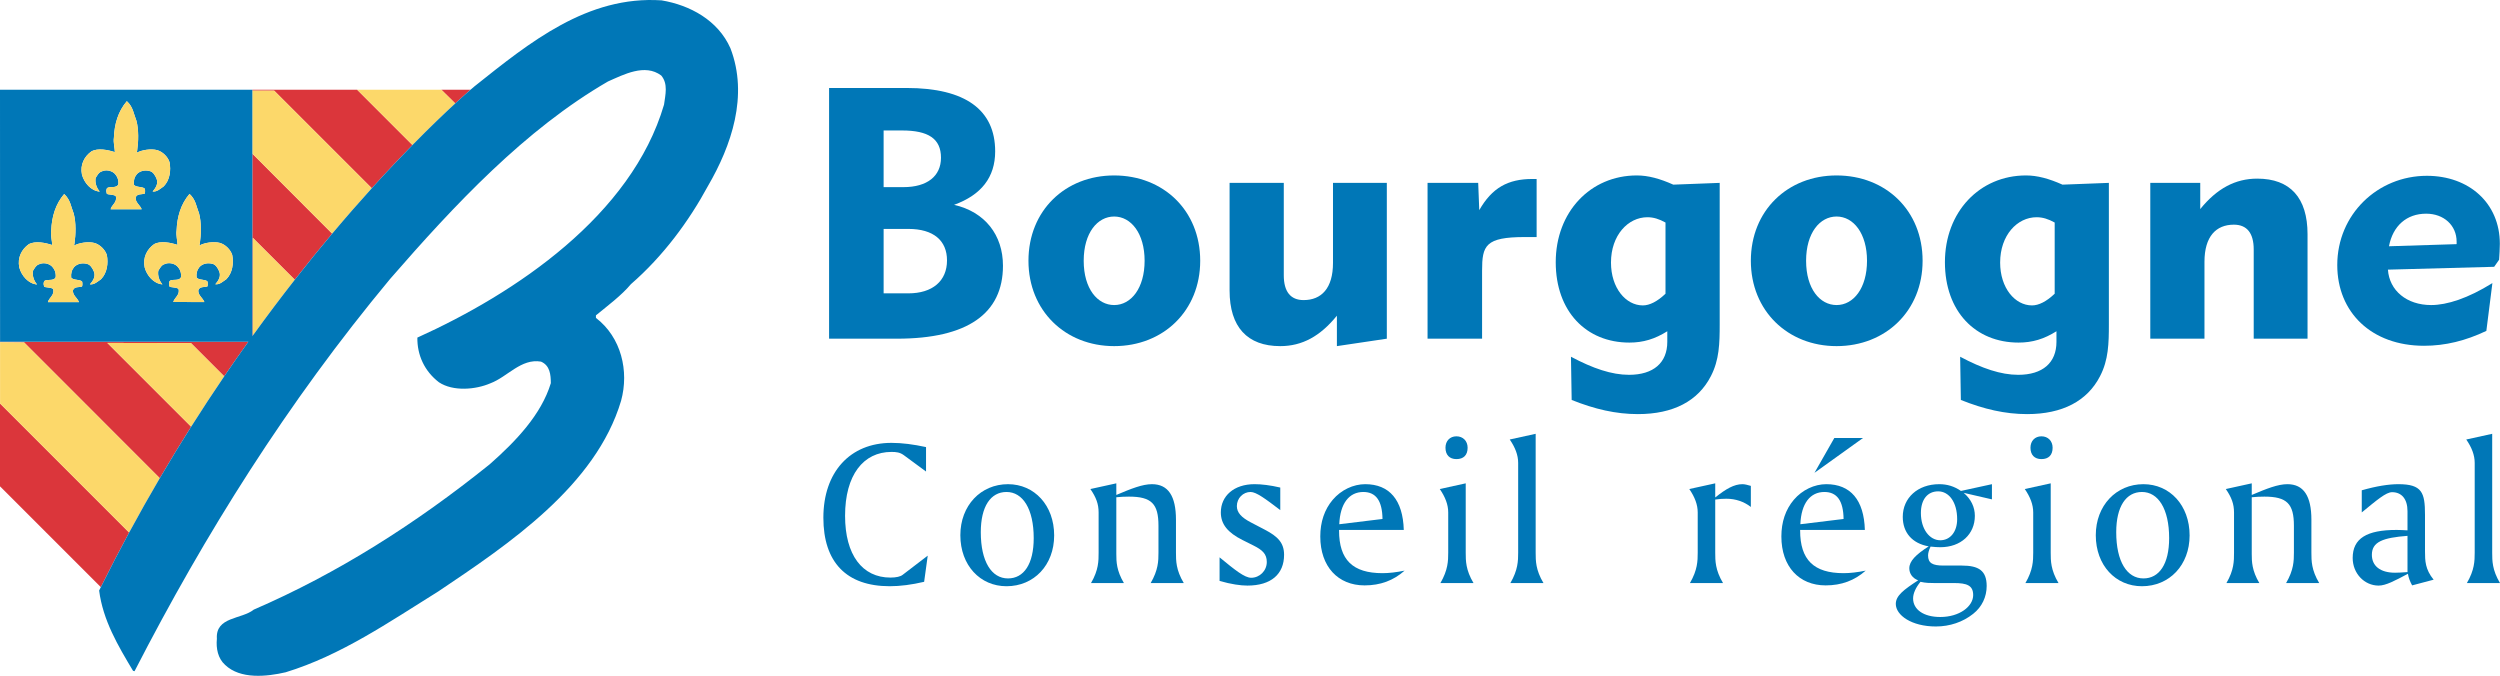 <?xml version="1.0" encoding="utf-8"?>
<!-- Generator: Adobe Illustrator 12.0.0, SVG Export Plug-In . SVG Version: 6.00 Build 51448)  -->
<!DOCTYPE svg PUBLIC "-//W3C//DTD SVG 1.1//EN" "http://www.w3.org/Graphics/SVG/1.1/DTD/svg11.dtd">
<svg  version="1.1" id="Calque_1" xmlns:x="http://ns.adobe.com/Extensibility/1.0/" xmlns:i="http://ns.adobe.com/AdobeIllustrator/10.0/" xmlns:graph="http://ns.adobe.com/Graphs/1.0/"
	 xmlns="http://www.w3.org/2000/svg" xmlns:xlink="http://www.w3.org/1999/xlink" xmlns:a="http://ns.adobe.com/AdobeSVGViewerExtensions/3.0/"
	 width="541.707" height="146.432" viewBox="0 0 541.707 146.432"
	 style="overflow:visible;enable-background:new 0 0 541.707 146.432;" xml:space="preserve">
<g>
	<path style="fill:none;" d="M404.549,56.508c0-5.908-2.916-9.592-6.598-9.592c-3.61,0-6.602,3.532-6.602,9.592
		c0,6.063,2.991,9.592,6.602,9.592C401.633,66.1,404.549,62.417,404.549,56.508z"/>
	<path style="fill:none;" d="M349.073,56.892c0,5.525,3.218,9.285,6.903,9.285c1.458,0,3.146-0.845,4.911-2.534V48.22
		c-1.381-0.768-2.609-1.15-3.912-1.15C352.755,47.069,349.073,50.981,349.073,56.892z"/>
	<path style="fill:none;" d="M395.316,106.604c-3.065,0-5.025,2.467-5.21,6.989l9.365-1.14
		C399.425,108.523,398.054,106.604,395.316,106.604z"/>
	<path style="fill:none;" d="M295.406,106.604c-3.061,0-5.025,2.467-5.21,6.989l9.366-1.14
		C299.516,108.523,298.146,106.604,295.406,106.604z"/>
	<path style="fill:none;" d="M414.535,129.674c0,2.375,2.239,4.019,5.894,4.019c4.155,0,7.125-2.285,7.125-4.749
		c0-2.101-1.372-2.606-4.158-2.606h-4.293c-0.822,0-1.828,0-2.968-0.27C415.083,127.343,414.535,128.623,414.535,129.674z"/>
	<path style="fill:none;" d="M218.095,106.604c-3.425,0-5.574,3.109-5.574,8.723c0,6.353,2.332,10.008,5.895,10.008
		c3.427,0,5.572-3.106,5.572-8.726C223.988,110.259,221.613,106.604,218.095,106.604z"/>
	<path style="fill:none;" d="M241.418,46.916c-3.606,0-6.598,3.532-6.598,9.592c0,6.063,2.992,9.592,6.598,9.592
		c3.685,0,6.6-3.684,6.6-9.592C248.017,50.6,245.103,46.916,241.418,46.916z"/>
	<path style="fill:none;" d="M203.896,34.177c0-4.144-2.761-5.908-8.438-5.908h-3.991v12.277h4.296
		C200.905,40.547,203.896,38.169,203.896,34.177z"/>
	<path style="fill:none;" d="M419.971,106.467c-2.285,0-3.746,1.737-3.746,4.704c0,3.471,1.871,5.895,4.204,5.895
		c2.101,0,3.653-1.781,3.653-4.567C424.082,108.798,422.3,106.467,419.971,106.467z"/>
	<path style="fill:none;" d="M205.2,56.432c0-4.297-2.915-6.829-8.364-6.829h-5.37v13.962h5.37
		C202.055,63.565,205.2,60.881,205.2,56.432z"/>
	<path style="fill:none;" d="M433.396,56.892c0,5.525,3.227,9.285,6.908,9.285c1.458,0,3.145-0.845,4.911-2.534V48.22
		c-1.381-0.768-2.609-1.15-3.912-1.15C437.083,47.069,433.396,50.981,433.396,56.892z"/>
	<path style="fill:none;" d="M532.308,52.364c0-3.528-2.762-6.063-6.599-6.063c-4.222,0-7.213,2.611-8.059,7.059l14.658-0.458
		V52.364z"/>
	<path style="fill:none;" d="M513.943,120.218c0,2.419,1.828,3.88,5.023,3.88c0.594,0,1.463-0.043,2.697-0.134v-7.856
		C516.362,116.518,513.943,117.387,513.943,120.218z"/>
	<path style="fill:none;" d="M464.127,106.604c-3.424,0-5.576,3.109-5.576,8.723c0,6.353,2.33,10.008,5.892,10.008
		c3.428,0,5.574-3.106,5.574-8.726C470.016,110.259,467.642,106.604,464.127,106.604z"/>
	<path style="fill:#0077B7;" d="M192.936,125.152c-6.077,0-9.823-4.888-9.823-13.384c0-8.861,3.977-13.844,10.05-13.844
		c1.053,0,1.828,0.094,2.65,0.684l4.842,3.565v-5.298c-2.739-0.594-5.207-0.913-7.492-0.913c-8.997,0-14.754,6.35-14.754,16.215
		c0,9.641,4.978,14.848,14.39,14.848c2.238,0,4.751-0.321,7.444-0.957l0.779-5.668l-5.436,4.158
		C195.129,124.925,194.217,125.152,192.936,125.152z"/>
	<path style="fill:#0077B7;" d="M218.416,104.914c-5.895,0-10.325,4.615-10.325,11.056c0,6.534,4.293,11.056,10.003,11.056
		c5.94,0,10.324-4.569,10.324-11.013C228.419,109.483,224.126,104.914,218.416,104.914z M218.416,125.334
		c-3.563,0-5.895-3.655-5.895-10.008c0-5.613,2.149-8.723,5.574-8.723c3.518,0,5.893,3.655,5.893,10.004
		C223.988,122.228,221.844,125.334,218.416,125.334z"/>
	<path style="fill:#0077B7;" d="M254.812,112.635c0-5.165-1.691-7.722-5.208-7.722c-2.054,0-4.474,0.96-7.717,2.333v-2.516
		l-5.621,1.236c1.233,1.78,1.784,3.241,1.784,5.068v8.728c0,1.78,0,3.747-1.646,6.575h7.126c-1.597-2.694-1.644-4.61-1.644-6.304
		v-12.287c0.912-0.094,1.827-0.137,2.739-0.137c4.889,0,6.395,1.553,6.395,6.302v5.851c0,1.78-0.044,3.747-1.688,6.575h7.171
		c-1.691-2.828-1.691-4.84-1.691-6.575V112.635z"/>
	<path style="fill:#0077B7;" d="M274.08,114.783l-3.06-1.599c-2.012-1.052-3.013-2.101-3.013-3.519c0-1.737,1.37-3.062,2.968-3.062
		c1.235,0,3.197,1.464,6.439,3.928v-4.886c-2.146-0.503-4.066-0.732-5.573-0.732c-4.477,0-7.308,2.557-7.308,6.121
		c0,2.559,1.509,4.389,4.704,5.983l2.376,1.19c1.919,0.961,2.879,1.825,2.879,3.562c0,1.919-1.555,3.425-3.382,3.425
		c-1.413,0-3.473-1.643-6.849-4.426v5.113c2.555,0.73,4.567,1.006,6.028,1.006c5.119,0,7.949-2.469,7.949-6.67
		C278.238,117.612,276.866,116.242,274.08,114.783z"/>
	<path style="fill:#0077B7;" d="M290.151,114.963v-0.134h14.025c-0.185-6.486-3.108-9.916-8.361-9.916
		c-2.558,0-5.208,1.233-7.035,3.382c-1.782,2.103-2.697,4.795-2.697,7.946c0,6.534,3.84,10.602,9.593,10.602
		c3.427,0,6.261-1.054,8.68-3.2c-1.779,0.364-3.38,0.552-4.795,0.552C293.121,124.195,290.151,121.312,290.151,114.963z
		 M295.406,106.604c2.74,0,4.11,1.919,4.156,5.85l-9.366,1.14C290.381,109.071,292.345,106.604,295.406,106.604z"/>
	<path style="fill:#0077B7;" d="M318.008,97.011c0-1.463-1.006-2.47-2.424-2.47c-1.416,0-2.374,1.007-2.374,2.47
		c0,1.555,0.868,2.468,2.374,2.468C317.138,99.479,318.008,98.608,318.008,97.011z"/>
	<path style="fill:#0077B7;" d="M317.595,104.731l-5.619,1.236c1.186,1.734,1.828,3.377,1.828,5.068v8.728
		c0,1.78-0.049,3.747-1.691,6.575h7.171c-1.688-2.828-1.688-4.84-1.688-6.575V104.731z"/>
	<path style="fill:#0077B7;" d="M332.751,93.999l-5.616,1.233c1.186,1.734,1.825,3.376,1.825,5.068v19.463
		c0,1.78-0.046,3.747-1.688,6.575h7.171c-1.691-2.828-1.691-4.84-1.691-6.575V93.999z"/>
	<path style="fill:#0077B7;" d="M371.662,107.792v-3.062l-5.62,1.236c1.188,1.734,1.824,3.377,1.824,5.068v8.728
		c0,1.78-0.042,3.747-1.685,6.575h7.168c-1.688-2.828-1.688-4.84-1.688-6.575v-11.516c0.821-0.134,1.642-0.179,2.421-0.179
		c2.007,0,3.834,0.64,5.297,1.779v-4.564c-0.73-0.23-1.372-0.369-1.827-0.369C375.771,104.914,373.989,105.919,371.662,107.792z"/>
	<polygon style="fill:#0077B7;" points="393.167,102.449 403.674,94.912 397.461,94.912 	"/>
	<path style="fill:#0077B7;" d="M390.059,114.963v-0.134h14.024c-0.183-6.486-3.107-9.916-8.359-9.916
		c-2.558,0-5.208,1.233-7.034,3.382c-1.783,2.103-2.697,4.795-2.697,7.946c0,6.534,3.84,10.602,9.594,10.602
		c3.425,0,6.259-1.054,8.678-3.2c-1.779,0.364-3.377,0.552-4.795,0.552C393.03,124.195,390.059,121.312,390.059,114.963z
		 M395.316,106.604c2.739,0,4.109,1.919,4.155,5.85l-9.365,1.14C390.29,109.071,392.251,106.604,395.316,106.604z"/>
	<path style="fill:#0077B7;" d="M420.199,104.914c-4.658,0-7.902,2.97-7.902,7.079c0,3.382,2.01,5.759,5.619,6.395
		c-2.788,1.785-4.203,3.201-4.203,4.752c0,1.143,0.685,2.148,1.918,2.606c-3.153,2.055-4.843,3.331-4.843,5.116
		c0,2.421,3.382,4.886,8.68,4.886c3.016,0,5.85-0.958,8.086-2.74c1.919-1.509,2.925-3.7,2.925-6.031
		c0-3.334-1.736-4.429-5.392-4.429h-3.974c-2.333,0-3.334-0.505-3.334-2.196c0-0.498,0.18-1.183,0.546-1.916
		c0.824,0.091,1.51,0.137,2.103,0.137c4.474,0,7.489-2.828,7.489-6.805c0-1.875-0.821-3.61-2.422-4.979l6.123,1.416v-3.291
		l-6.716,1.463C423.442,105.374,421.935,104.914,420.199,104.914z M419.103,126.337h4.293c2.787,0,4.158,0.506,4.158,2.606
		c0,2.464-2.97,4.749-7.125,4.749c-3.655,0-5.894-1.643-5.894-4.019c0-1.052,0.548-2.331,1.599-3.606
		C417.275,126.337,418.281,126.337,419.103,126.337z M420.429,117.066c-2.333,0-4.204-2.424-4.204-5.895
		c0-2.967,1.461-4.704,3.746-4.704c2.328,0,4.111,2.332,4.111,6.032C424.082,115.285,422.53,117.066,420.429,117.066z"/>
	<path style="fill:#0077B7;" d="M444.766,97.011c0-1.463-1.004-2.47-2.419-2.47c-1.417,0-2.379,1.007-2.379,2.47
		c0,1.555,0.873,2.468,2.379,2.468C443.899,99.479,444.766,98.608,444.766,97.011z"/>
	<path style="fill:#0077B7;" d="M444.354,104.731l-5.617,1.236c1.188,1.734,1.825,3.377,1.825,5.068v8.728
		c0,1.78-0.043,3.747-1.689,6.575h7.171c-1.69-2.828-1.69-4.84-1.69-6.575V104.731z"/>
	<path style="fill:#0077B7;" d="M464.442,104.914c-5.892,0-10.32,4.615-10.32,11.056c0,6.534,4.292,11.056,10.005,11.056
		c5.938,0,10.323-4.569,10.323-11.013C474.45,109.483,470.152,104.914,464.442,104.914z M464.442,125.334
		c-3.562,0-5.892-3.655-5.892-10.008c0-5.613,2.152-8.723,5.576-8.723c3.516,0,5.89,3.655,5.89,10.004
		C470.016,122.228,467.87,125.334,464.442,125.334z"/>
	<path style="fill:#0077B7;" d="M500.841,112.635c0-5.165-1.689-7.722-5.204-7.722c-2.058,0-4.479,0.96-7.723,2.333v-2.516
		l-5.619,1.236c1.236,1.78,1.779,3.241,1.779,5.068v8.728c0,1.78,0,3.747-1.643,6.575h7.125c-1.597-2.694-1.643-4.61-1.643-6.304
		v-12.287c0.915-0.094,1.828-0.137,2.74-0.137c4.889,0,6.397,1.553,6.397,6.302v5.851c0,1.78-0.046,3.747-1.693,6.575h7.173
		c-1.69-2.828-1.69-4.84-1.69-6.575V112.635z"/>
	<path style="fill:#0077B7;" d="M525.455,111.493c0-4.749-0.639-6.579-5.755-6.579c-2.101,0-4.752,0.411-7.948,1.326v4.795
		c3.29-2.691,5.253-4.388,6.575-4.388c2.056,0,3.336,1.465,3.336,4.115v4.158c-0.824-0.048-1.646-0.091-2.375-0.091
		c-6.444,0-9.502,1.825-9.502,6.074c0,3.38,2.558,5.986,5.619,5.986c1.553,0,3.519-1.051,6.35-2.56
		c0.139,0.866,0.455,1.69,0.913,2.515l4.658-1.233c-1.825-2.239-1.87-4.067-1.87-6.168V111.493z M521.663,123.964
		c-1.233,0.09-2.103,0.134-2.697,0.134c-3.195,0-5.023-1.461-5.023-3.88c0-2.831,2.419-3.7,7.72-4.11V123.964z"/>
	<path style="fill:#0077B7;" d="M534.533,126.337h7.174c-1.691-2.828-1.691-4.84-1.691-6.575V93.999l-5.62,1.233
		c1.191,1.734,1.829,3.376,1.829,5.068v19.463C536.225,121.542,536.182,123.509,534.533,126.337z"/>
	<path style="fill:#0077B7;" d="M217.325,57.582c0-6.677-3.913-11.665-10.591-13.199c5.911-2.147,8.903-5.983,8.903-11.586
		c0-8.977-6.445-13.733-19.183-13.733h-16.806v54.324h14.733C209.653,73.387,217.325,67.941,217.325,57.582z M191.466,28.27h3.991
		c5.677,0,8.438,1.764,8.438,5.908c0,3.992-2.991,6.37-8.134,6.37h-4.296V28.27z M191.466,49.603h5.37
		c5.449,0,8.364,2.531,8.364,6.829c0,4.45-3.146,7.133-8.364,7.133h-5.37V49.603z"/>
	<path style="fill:#0077B7;" d="M241.418,38.016c-10.588,0-18.569,7.595-18.569,18.492c0,10.819,7.981,18.491,18.569,18.491
		c10.666,0,18.647-7.671,18.647-18.491C260.065,45.611,252.083,38.016,241.418,38.016z M241.418,66.1
		c-3.606,0-6.598-3.529-6.598-9.592c0-6.061,2.992-9.592,6.598-9.592c3.685,0,6.6,3.684,6.6,9.592
		C248.017,62.417,245.103,66.1,241.418,66.1z"/>
	<path style="fill:#0077B7;" d="M277.404,74.999c4.76,0,8.672-2.146,12.279-6.597v6.597l10.818-1.611V39.626h-11.664v17.341
		c0,5.527-2.532,8.056-6.369,8.056c-2.839,0-4.294-1.841-4.294-5.371V39.626H266.43v23.326
		C266.43,70.856,270.27,74.999,277.404,74.999z"/>
	<path style="fill:#0077B7;" d="M332.96,51.365V38.782h-0.922c-5.293,0-8.747,1.918-11.509,6.752l-0.229-5.908h-10.974v33.761
		h11.816V58.655c0-5.449,0.691-7.29,9.283-7.29H332.96z"/>
	<path style="fill:#0077B7;" d="M370.709,81.522c1.841-3.532,1.919-7.134,1.919-11.278V39.626l-10.053,0.384
		c-2.914-1.305-5.448-1.995-7.901-1.995c-10.053,0-17.573,7.902-17.573,18.798c0,10.664,6.599,17.419,15.961,17.419
		c2.992,0,5.522-0.768,8.212-2.456v2.301c0,4.53-2.997,7.139-8.29,7.139c-3.76,0-7.827-1.383-12.584-3.917l0.153,9.365
		c4.987,1.996,9.589,3.066,14.35,3.066C362.575,89.731,367.948,86.895,370.709,81.522z M360.887,63.643
		c-1.764,1.688-3.453,2.534-4.911,2.534c-3.685,0-6.903-3.76-6.903-9.285c0-5.911,3.681-9.822,7.901-9.822
		c1.303,0,2.531,0.382,3.912,1.15V63.643z"/>
	<path style="fill:#0077B7;" d="M416.595,56.508c0-10.897-7.982-18.492-18.644-18.492c-10.591,0-18.571,7.595-18.571,18.492
		c0,10.819,7.979,18.491,18.571,18.491C408.613,74.999,416.595,67.327,416.595,56.508z M391.35,56.508
		c0-6.061,2.991-9.592,6.602-9.592c3.682,0,6.598,3.684,6.598,9.592c0,5.909-2.916,9.592-6.598,9.592
		C394.341,66.1,391.35,62.571,391.35,56.508z"/>
	<path style="fill:#0077B7;" d="M456.956,70.244V39.626l-10.05,0.384c-2.919-1.305-5.451-1.995-7.904-1.995
		c-10.056,0-17.571,7.902-17.571,18.798c0,10.664,6.596,17.419,15.958,17.419c2.995,0,5.525-0.768,8.209-2.456v2.301
		c0,4.53-2.991,7.139-8.284,7.139c-3.762,0-7.829-1.383-12.584-3.917l0.153,9.365c4.985,1.996,9.593,3.066,14.349,3.066
		c7.675,0,13.045-2.836,15.806-8.209C456.878,77.99,456.956,74.388,456.956,70.244z M445.215,63.643
		c-1.766,1.688-3.453,2.534-4.911,2.534c-3.682,0-6.908-3.76-6.908-9.285c0-5.911,3.687-9.822,7.907-9.822
		c1.303,0,2.531,0.382,3.912,1.15V63.643z"/>
	<path style="fill:#0077B7;" d="M488.34,54.053v19.334h11.664V50.751c0-7.901-3.762-12.045-10.899-12.045
		c-4.757,0-8.747,2.149-12.35,6.598v-5.678H465.93v33.761h11.741v-16.65c0-5.526,2.532-8.055,6.369-8.055
		C486.881,48.683,488.34,50.523,488.34,54.053z"/>
	<path style="fill:#0077B7;" d="M525.246,74.923c4.604,0,8.979-1.075,13.504-3.223l1.309-10.359
		c-5.298,3.3-9.822,4.759-13.279,4.759c-5.292,0-9.051-3.148-9.359-7.674l23.021-0.614l1.07-1.534
		c0.077-1.229,0.158-2.379,0.158-3.453c0-8.825-6.679-14.732-15.809-14.732c-10.666,0-19.416,8.363-19.416,19.336
		C506.446,67.711,513.891,74.923,525.246,74.923z M525.709,46.301c3.837,0,6.599,2.535,6.599,6.063v0.538L517.65,53.36
		C518.495,48.913,521.487,46.301,525.709,46.301z"/>
	<path style="fill:#DB363B;" d="M0.018,87.435L0.015,74.153l5.214,0.054l29.387,29.412c2.256-3.845,4.527-7.564,6.802-11.159
		L23.26,74.308l18.119,0.037l7.199,7.205c1.755-2.579,3.504-5.083,5.241-7.509H0.015L0,19.448v85.931l21.846,21.846
		c2.011-4.05,4.059-7.994,6.133-11.829L0.018,87.435z"/>
	<path style="fill:#DB363B;" d="M54.676,19.647v53.201c0.038-0.052,0.075-0.103,0.112-0.155V51.548l9.079,9.075
		c2.783-3.551,5.496-6.885,8.112-9.998L54.696,33.312L54.676,19.647z"/>
	<path style="fill:#DB363B;" d="M59.408,19.647l21.147,21.145c3.205-3.54,6.166-6.664,8.816-9.367L77.396,19.448h-22.72v0.199
		H59.408z"/>
	<path style="fill:#DB363B;" d="M101.95,19.448h-6.317l3.01,2.963C100.12,21.052,101.243,20.061,101.95,19.448z"/>
	<path style="fill:#FCD86A;" d="M98.643,22.411l-3.01-2.963H77.396l11.975,11.977C93.183,27.538,96.344,24.526,98.643,22.411z"/>
	<path style="fill:#FCD86A;" d="M54.676,19.647l0.02,13.666l17.283,17.313c3.002-3.572,5.875-6.849,8.576-9.834L59.408,19.647
		H54.676z"/>
	<path style="fill:#FCD86A;" d="M54.788,72.693c3.082-4.267,6.119-8.292,9.079-12.07l-9.079-9.075V72.693z"/>
	<path style="fill:#FCD86A;" d="M23.26,74.308l18.157,18.151c2.389-3.774,4.78-7.412,7.16-10.91l-7.199-7.205L23.26,74.308z"/>
	<path style="fill:#FCD86A;" d="M0.015,74.153l0.003,13.282l27.961,27.96c2.188-4.047,4.405-7.971,6.638-11.776L5.229,74.207
		L0.015,74.153z"/>
	<path style="fill:#0077B7;" d="M143.35,0.078c-16.062-1.07-28.562,9.095-40.521,18.62c0,0-0.306,0.253-0.878,0.75
		c-0.707,0.613-1.83,1.604-3.307,2.963c-2.299,2.115-5.46,5.127-9.272,9.014c-2.65,2.703-5.611,5.827-8.816,9.367
		c-2.702,2.985-5.574,6.263-8.576,9.834c-2.616,3.112-5.33,6.447-8.112,9.998c-2.959,3.777-5.997,7.803-9.079,12.07
		c-0.038,0.052-0.075,0.103-0.112,0.155V19.647v-0.199H0l0.015,54.593h53.804c-1.737,2.427-3.486,4.93-5.241,7.509
		c-2.38,3.498-4.771,7.135-7.16,10.91c-2.275,3.595-4.546,7.314-6.802,11.159c-2.233,3.806-4.45,7.729-6.638,11.776
		c-2.074,3.835-4.121,7.779-6.133,11.829c-0.121,0.245-0.245,0.486-0.366,0.732c0.83,6.451,4.069,11.922,7.345,17.393l0.324,0.091
		c15.267-29.703,33.049-58.152,55.388-85.011c13.99-16.092,29.25-32.379,47.201-42.777c3.398-1.491,8.013-3.946,11.538-1.292
		c1.518,1.802,0.904,4.128,0.606,6.314c-7.047,24.026-32.168,40.861-53.448,50.476c-0.052,3.775,1.525,7.262,4.685,9.686
		c3.065,2.021,7.927,1.605,11.144,0.214c3.715-1.399,6.633-5.429,10.959-4.698c1.964,0.849,2.116,2.845,2.134,4.664
		c-2.071,6.839-7.608,12.618-13.247,17.585c-16.017,12.886-32.966,23.64-51.127,31.493c-2.614,2.122-8.308,1.493-7.989,6.31
		c-0.208,2.095,0.228,4.271,1.786,5.667c3.301,3.149,8.98,2.553,13.106,1.6c11.969-3.654,22.449-10.896,33.119-17.544
		c15.18-10.192,34.109-22.875,39.576-41.297c1.759-6.43,0.046-13.734-5.451-17.951l-0.003-0.549
		c2.575-2.115,5.553-4.327,7.576-6.753c6.994-6.073,12.557-13.626,16.714-21.304c5.051-8.688,8.813-19.546,4.852-29.829
		C155.575,4.375,149.497,1.113,143.35,0.078z M21.885,60.508c-0.765,0.51-1.401,1.195-2.4,1.112c0.677-0.777,1.304-1.736,0.84-2.824
		c-0.279-0.633-0.742-1.493-1.517-1.625c-1.004-0.259-2.047-0.021-2.724,0.667c-0.539,0.641-0.756,1.417-0.657,2.323
		c0.501,0.623,1.94,0.332,2.372,0.869c0.08,0.324,0.08,0.806-0.032,1.066c-0.683,0.186-1.639-0.034-1.952,0.79
		c-0.126,1.096,0.972,1.673,1.299,2.581l-6.729-0.003c0.216-0.957,1.5-1.516,1.121-2.844c-0.414-0.402-1.811-0.272-1.951-0.543
		c-0.063-0.298-0.209-0.602,0.013-1.135c0.537-0.594,2.047,0.119,2.494-0.884c0.082-0.957-0.201-1.726-0.888-2.403
		c-0.734-0.63-1.872-0.8-2.732-0.381c-0.635,0.188-0.991,0.918-1.304,1.419c-0.173,1.05,0.201,2.138,0.891,2.952
		c-1.909-0.165-3.383-1.927-3.852-3.694c-0.431-2.134,0.506-3.915,2.041-5.022c1.403-0.787,3.623-0.33,5.083,0.162
		c0.015-0.792-0.372-2.068-0.2-3.164c0.11-2.912,0.913-5.686,2.803-7.89c1.385,1.28,1.469,2.76,2.071,4.253
		c0.523,1.951,0.452,4.5,0.156,6.542l-0.113,0.397c1.174-0.646,3.151-0.926,4.477-0.573c1.184,0.354,2.283,1.436,2.661,2.614
		C23.488,57.036,23.235,59.13,21.885,60.508z M23.964,45.345c0.222-0.959,1.499-1.515,1.121-2.843
		c-0.405-0.404-1.806-0.274-1.951-0.546c-0.058-0.296-0.203-0.603,0.019-1.132c0.536-0.597,2.047,0.115,2.488-0.887
		c0.084-0.957-0.198-1.727-0.886-2.404c-0.734-0.626-1.872-0.8-2.732-0.38c-0.635,0.186-0.991,0.918-1.304,1.422
		c-0.175,1.045,0.203,2.134,0.896,2.947c-1.919-0.164-3.386-1.926-3.861-3.693c-0.43-2.132,0.51-3.915,2.049-5.021
		c1.399-0.787,3.618-0.327,5.078,0.158c0.013-0.788-0.37-2.065-0.2-3.159c0.11-2.913,0.913-5.687,2.803-7.888
		c1.389,1.276,1.469,2.756,2.076,4.249c0.515,1.952,0.452,4.497,0.151,6.549L29.6,33.111c1.179-0.646,3.154-0.926,4.474-0.573
		c1.187,0.35,2.291,1.43,2.663,2.611c0.334,1.768,0.082,3.863-1.268,5.238c-0.768,0.51-1.399,1.199-2.398,1.116
		c0.674-0.782,1.298-1.74,0.832-2.829c-0.277-0.632-0.742-1.493-1.514-1.618c-1.001-0.265-2.047-0.027-2.721,0.661
		c-0.536,0.641-0.758,1.416-0.66,2.323c0.5,0.622,1.943,0.332,2.378,0.872c0.073,0.32,0.073,0.806-0.042,1.062
		c-0.681,0.19-1.637-0.032-1.945,0.789c-0.125,1.096,0.97,1.675,1.299,2.581H23.964z M49.051,60.492
		c-0.771,0.507-1.397,1.195-2.397,1.109c0.67-0.776,1.3-1.737,0.832-2.824c-0.28-0.633-0.737-1.495-1.512-1.623
		c-1.004-0.259-2.047-0.024-2.724,0.664c-0.539,0.641-0.758,1.417-0.654,2.327c0.498,0.622,1.936,0.328,2.37,0.868
		c0.073,0.32,0.073,0.806-0.032,1.062c-0.682,0.19-1.638-0.029-1.952,0.792c-0.126,1.094,0.972,1.672,1.299,2.582l-6.729-0.007
		c0.217-0.955,1.499-1.512,1.121-2.84c-0.414-0.402-1.811-0.274-1.956-0.543c-0.055-0.298-0.203-0.604,0.019-1.134
		c0.536-0.594,2.044,0.117,2.493-0.885c0.076-0.957-0.2-1.729-0.888-2.403c-0.735-0.63-1.872-0.8-2.732-0.384
		c-0.635,0.186-0.991,0.918-1.307,1.422c-0.17,1.046,0.203,2.137,0.894,2.945c-1.913-0.161-3.383-1.92-3.853-3.687
		c-0.435-2.135,0.507-3.916,2.042-5.023c1.404-0.786,3.62-0.331,5.08,0.157c0.01-0.786-0.369-2.064-0.197-3.16
		c0.109-2.91,0.91-5.688,2.8-7.888c1.389,1.283,1.472,2.756,2.074,4.25c0.518,1.951,0.452,4.495,0.154,6.545l-0.113,0.395
		c1.175-0.646,3.153-0.92,4.474-0.572c1.186,0.35,2.288,1.433,2.666,2.614C50.657,57.02,50.401,59.112,49.051,60.492z"/>
	<path style="fill:#FCD86A;" d="M47.656,52.636c-1.321-0.348-3.299-0.074-4.474,0.572l0.113-0.395
		c0.298-2.05,0.364-4.594-0.154-6.545c-0.602-1.494-0.685-2.967-2.074-4.25c-1.89,2.201-2.69,4.979-2.8,7.888
		c-0.173,1.096,0.207,2.374,0.197,3.16c-1.46-0.488-3.677-0.943-5.08-0.157c-1.534,1.107-2.476,2.888-2.042,5.023
		c0.47,1.767,1.94,3.526,3.853,3.687c-0.691-0.808-1.063-1.899-0.894-2.945c0.315-0.504,0.672-1.236,1.307-1.422
		c0.861-0.416,1.998-0.246,2.732,0.384c0.688,0.673,0.965,1.446,0.888,2.403c-0.45,1.002-1.958,0.291-2.493,0.885
		c-0.222,0.529-0.074,0.836-0.019,1.134c0.145,0.27,1.542,0.141,1.956,0.543c0.377,1.328-0.904,1.885-1.121,2.84l6.729,0.007
		c-0.327-0.91-1.425-1.488-1.299-2.582c0.313-0.821,1.27-0.602,1.952-0.792c0.105-0.257,0.105-0.743,0.032-1.062
		c-0.434-0.541-1.872-0.246-2.37-0.868c-0.104-0.91,0.115-1.686,0.654-2.327c0.677-0.688,1.721-0.923,2.724-0.664
		c0.774,0.128,1.232,0.99,1.512,1.623c0.468,1.087-0.162,2.048-0.832,2.824c0.999,0.085,1.626-0.602,2.397-1.109
		c1.35-1.379,1.606-3.472,1.271-5.242C49.944,54.069,48.843,52.986,47.656,52.636z"/>
	<path style="fill:#FCD86A;" d="M31.345,41.975c0.115-0.257,0.115-0.743,0.042-1.062c-0.435-0.541-1.877-0.25-2.378-0.872
		c-0.099-0.907,0.123-1.682,0.66-2.323c0.674-0.688,1.721-0.926,2.721-0.661c0.772,0.125,1.238,0.986,1.514,1.618
		c0.466,1.089-0.158,2.047-0.832,2.829c0.999,0.083,1.629-0.606,2.398-1.116c1.35-1.375,1.602-3.47,1.268-5.238
		c-0.373-1.181-1.477-2.261-2.663-2.611c-1.321-0.353-3.295-0.074-4.474,0.573l0.113-0.395c0.301-2.052,0.364-4.597-0.151-6.549
		c-0.608-1.493-0.688-2.973-2.076-4.249c-1.891,2.201-2.694,4.976-2.803,7.888c-0.17,1.093,0.213,2.371,0.2,3.159
		c-1.46-0.484-3.679-0.944-5.078-0.158c-1.539,1.106-2.479,2.89-2.049,5.021c0.475,1.768,1.942,3.529,3.861,3.693
		c-0.693-0.813-1.071-1.902-0.896-2.947c0.313-0.504,0.669-1.236,1.304-1.422c0.86-0.42,1.997-0.246,2.732,0.38
		c0.688,0.677,0.97,1.448,0.886,2.404c-0.441,1.002-1.952,0.29-2.488,0.887c-0.222,0.529-0.077,0.836-0.019,1.132
		c0.145,0.272,1.545,0.142,1.951,0.546c0.377,1.329-0.899,1.884-1.121,2.843h6.735c-0.329-0.906-1.425-1.485-1.299-2.581
		C29.708,41.942,30.664,42.165,31.345,41.975z"/>
	<path style="fill:#FCD86A;" d="M20.495,52.655c-1.326-0.354-3.303-0.074-4.477,0.573l0.113-0.397
		c0.295-2.043,0.366-4.592-0.156-6.542c-0.602-1.493-0.685-2.973-2.071-4.253c-1.891,2.204-2.694,4.978-2.803,7.89
		c-0.172,1.096,0.215,2.372,0.2,3.164c-1.46-0.492-3.679-0.949-5.083-0.162c-1.534,1.107-2.471,2.889-2.041,5.022
		c0.469,1.767,1.943,3.529,3.852,3.694c-0.69-0.813-1.063-1.901-0.891-2.952c0.313-0.501,0.669-1.232,1.304-1.419
		c0.861-0.418,1.998-0.249,2.732,0.381c0.688,0.677,0.97,1.446,0.888,2.403c-0.447,1.003-1.957,0.29-2.494,0.884
		c-0.222,0.533-0.076,0.836-0.013,1.135c0.139,0.271,1.537,0.141,1.951,0.543c0.378,1.328-0.905,1.888-1.121,2.844l6.729,0.003
		c-0.326-0.907-1.425-1.485-1.299-2.581c0.313-0.823,1.269-0.604,1.952-0.79c0.112-0.261,0.112-0.743,0.032-1.066
		c-0.432-0.537-1.872-0.246-2.372-0.869c-0.098-0.907,0.118-1.683,0.657-2.323c0.677-0.688,1.72-0.926,2.724-0.667
		c0.775,0.132,1.239,0.993,1.517,1.625c0.464,1.088-0.163,2.047-0.84,2.824c0.999,0.083,1.635-0.602,2.4-1.112
		c1.35-1.378,1.603-3.472,1.271-5.239C22.778,54.09,21.679,53.009,20.495,52.655z"/>
</g>
</svg>
